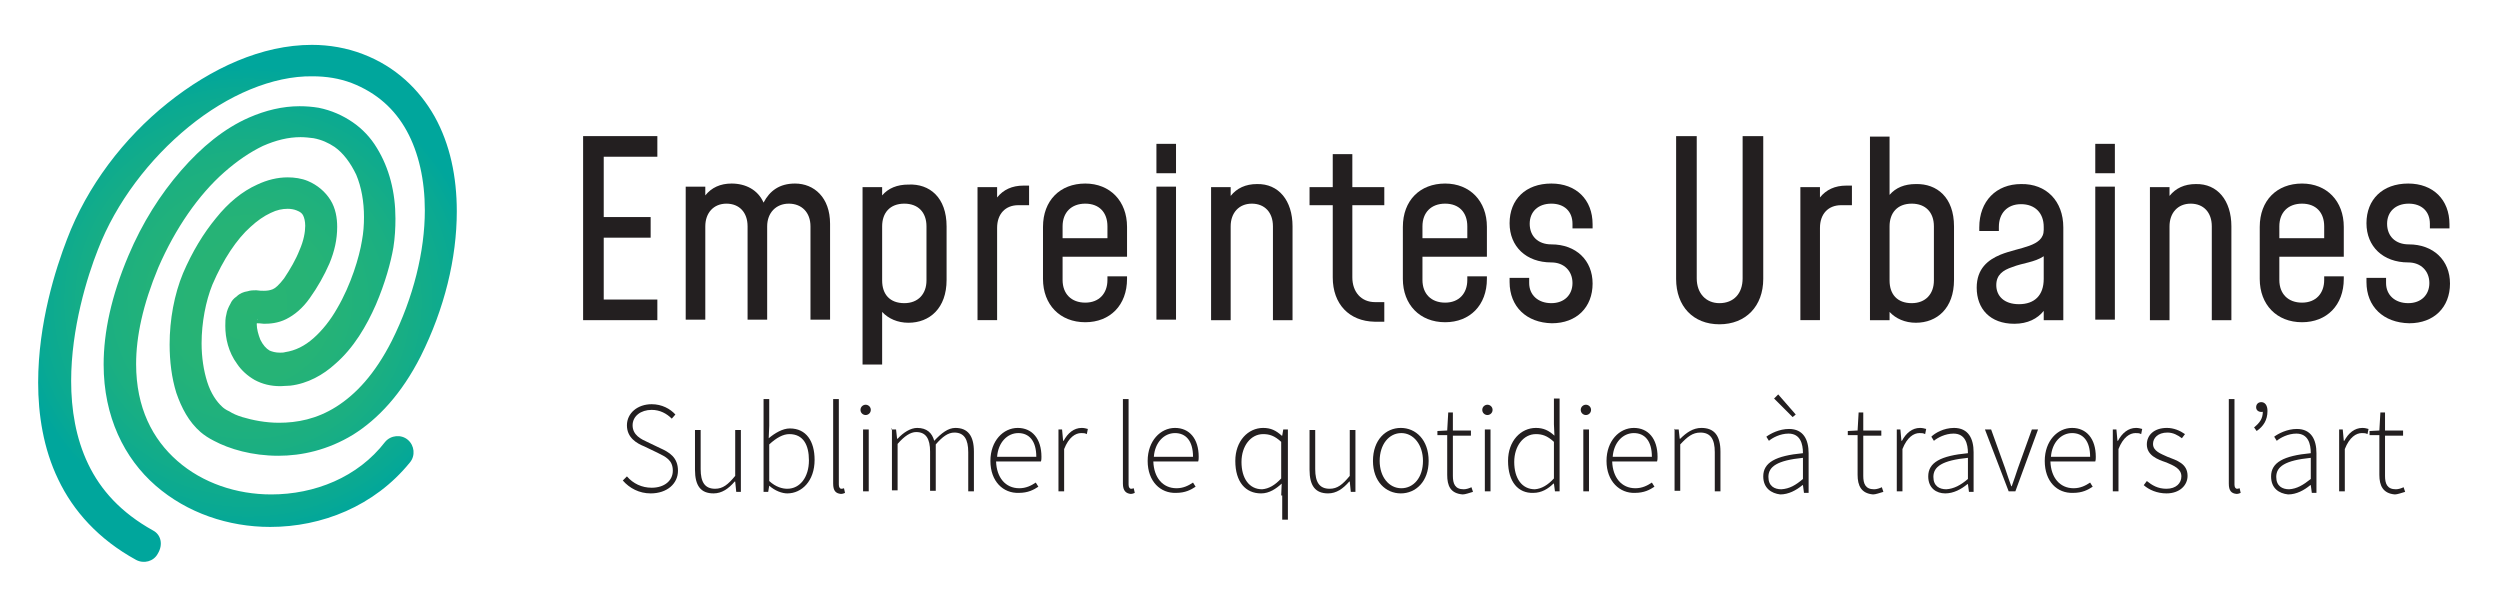 <?xml version="1.0" encoding="utf-8"?>
<!-- Generator: Adobe Illustrator 22.0.1, SVG Export Plug-In . SVG Version: 6.00 Build 0)  -->
<svg version="1.1" id="Layer_1" xmlns="http://www.w3.org/2000/svg" xmlns:xlink="http://www.w3.org/1999/xlink" x="0px" y="0px"
	 viewBox="0 0 484.9 115.9" style="enable-background:new 0 0 484.9 115.9;" xml:space="preserve">
<style type="text/css">
	.st0{fill:#231F20;}
	.st1{fill:url(#SVGID_1_);}
</style>
<g>
	<g>
		<g>
			<path class="st0" d="M120.8,93.2l0.8-0.8c1.2,1.4,2.9,2.2,4.8,2.2c2.5,0,4.1-1.4,4.1-3.3c0-2.1-1.4-2.7-3-3.5l-2.5-1.2
				c-1.5-0.6-3.4-1.7-3.4-4.1c0-2.4,2.1-4.1,4.8-4.1c2,0,3.6,0.9,4.6,2l-0.7,0.8c-1-1-2.3-1.7-3.9-1.7c-2.1,0-3.7,1.2-3.7,3
				c0,1.9,1.7,2.7,2.8,3.2l2.5,1.2c1.8,0.8,3.5,1.8,3.5,4.4c0,2.5-2.1,4.4-5.3,4.4C124,95.7,122.1,94.7,120.8,93.2z"/>
			<path class="st0" d="M134.8,91.1v-7.7h1.1v7.6c0,2.5,0.8,3.8,2.8,3.8c1.5,0,2.5-0.8,3.9-2.5v-8.9h1.1v12h-0.9l-0.2-2h-0.1
				c-1.2,1.4-2.5,2.3-4.1,2.3C135.9,95.7,134.8,94.2,134.8,91.1z"/>
			<path class="st0" d="M149.2,94.2L149.2,94.2l-0.2,1.2h-0.9v-18h1.1v5.2l-0.1,2.4c1.2-1,2.7-1.9,4.1-1.9c3.2,0,4.8,2.5,4.8,6.1
				c0,4.1-2.5,6.5-5.3,6.5C151.7,95.7,150.3,95.2,149.2,94.2z M156.9,89.3c0-3-1.1-5.1-3.8-5.1c-1.2,0-2.5,0.7-3.9,2v7.1
				c1.3,1.2,2.6,1.5,3.5,1.5C155.2,94.8,156.9,92.5,156.9,89.3z"/>
			<path class="st0" d="M161.6,93.8V77.4h1.1v16.6c0,0.5,0.2,0.8,0.5,0.8c0.1,0,0.2,0,0.5-0.1l0.2,0.9c-0.2,0.1-0.5,0.2-0.8,0.2
				C162.1,95.7,161.6,95.2,161.6,93.8z"/>
			<path class="st0" d="M166.9,79.5c0-0.6,0.5-1,1-1c0.5,0,1,0.4,1,1c0,0.6-0.5,1-1,1C167.4,80.5,166.9,80.1,166.9,79.5z
				 M167.4,83.3h1.1v12h-1.1V83.3z"/>
			<path class="st0" d="M172.9,83.3h0.9l0.2,1.8h0.1c1.1-1.2,2.5-2.1,3.8-2.1c1.9,0,2.9,1,3.3,2.5c1.4-1.5,2.7-2.5,4.1-2.5
				c2.4,0,3.6,1.5,3.6,4.6v7.7h-1.1v-7.6c0-2.5-0.8-3.8-2.7-3.8c-1.2,0-2.3,0.8-3.6,2.3v9h-1.1v-7.6c0-2.5-0.8-3.8-2.7-3.8
				c-1.1,0-2.3,0.8-3.6,2.3v9H173v-12H172.9z"/>
			<path class="st0" d="M192.1,89.4c0-3.9,2.5-6.4,5.3-6.4c2.8,0,4.6,2.1,4.6,5.6c0,0.3,0,0.6-0.1,0.9h-8.7c0.1,3.1,1.8,5.2,4.5,5.2
				c1.3,0,2.3-0.5,3.2-1.1l0.5,0.8c-0.9,0.6-2,1.2-3.8,1.2C194.6,95.7,192.1,93.4,192.1,89.4z M201,88.6c0-3.1-1.4-4.6-3.5-4.6
				c-2.1,0-3.9,1.8-4.1,4.6H201z"/>
			<path class="st0" d="M205.1,83.3h0.9l0.2,2.2h0.1c0.8-1.5,2-2.5,3.5-2.5c0.5,0,0.8,0.1,1.2,0.2l-0.2,1c-0.4-0.2-0.6-0.2-1.1-0.2
				c-1.1,0-2.4,0.8-3.3,3.1v8.2h-1.1v-12H205.1z"/>
			<path class="st0" d="M217.8,93.8V77.4h1.1v16.6c0,0.5,0.2,0.8,0.5,0.8c0.1,0,0.2,0,0.5-0.1l0.2,0.9c-0.2,0.1-0.5,0.2-0.8,0.2
				C218.4,95.7,217.8,95.2,217.8,93.8z"/>
			<path class="st0" d="M222.6,89.4c0-3.9,2.5-6.4,5.3-6.4c2.8,0,4.6,2.1,4.6,5.6c0,0.3,0,0.6-0.1,0.9h-8.7c0.1,3.1,1.8,5.2,4.5,5.2
				c1.3,0,2.3-0.5,3.2-1.1l0.5,0.8c-0.9,0.6-2,1.2-3.8,1.2C225.1,95.7,222.6,93.4,222.6,89.4z M231.4,88.6c0-3.1-1.4-4.6-3.5-4.6
				c-2.1,0-3.9,1.8-4.1,4.6H231.4z"/>
			<path class="st0" d="M248.5,96.2l0.1-2.4c-1.1,1-2.4,1.9-4,1.9c-3,0-5-2.2-5-6.3c0-3.9,2.5-6.4,5.4-6.4c1.5,0,2.5,0.5,3.6,1.5
				h0.1l0.2-1.2h0.9v17.5h-1.1v-4.7H248.5z M248.5,92.8v-7.1c-1.3-1.2-2.3-1.5-3.5-1.5c-2.4,0-4.2,2.3-4.2,5.4c0,3.2,1.5,5.3,4,5.3
				C246.1,94.8,247.3,94.1,248.5,92.8z"/>
			<path class="st0" d="M254,91.1v-7.7h1.1v7.6c0,2.5,0.8,3.8,2.8,3.8c1.5,0,2.5-0.8,3.9-2.5v-8.9h1.1v12h-0.9l-0.2-2h-0.1
				c-1.2,1.4-2.5,2.3-4.1,2.3C255.1,95.7,254,94.2,254,91.1z"/>
			<path class="st0" d="M266.3,89.4c0-4.1,2.5-6.4,5.4-6.4s5.4,2.3,5.4,6.4c0,4-2.5,6.3-5.4,6.3S266.3,93.4,266.3,89.4z M276,89.4
				c0-3.1-1.8-5.4-4.2-5.4s-4.2,2.2-4.2,5.4c0,3.1,1.8,5.3,4.2,5.3S276,92.6,276,89.4z"/>
			<path class="st0" d="M280.7,92.1v-7.7h-1.9v-0.8l1.9-0.1l0.2-3.5h0.9v3.5h3.5v1h-3.5v7.8c0,1.5,0.4,2.6,2.1,2.6
				c0.5,0,1.1-0.2,1.5-0.4l0.3,0.9c-0.7,0.2-1.5,0.5-2,0.5C281.3,95.7,280.7,94.2,280.7,92.1z"/>
			<path class="st0" d="M287.5,79.5c0-0.6,0.5-1,1-1c0.5,0,1,0.4,1,1c0,0.6-0.5,1-1,1C288,80.5,287.5,80.1,287.5,79.5z M288,83.3
				h1.1v12H288V83.3z"/>
			<path class="st0" d="M292.5,89.4c0-3.9,2.5-6.4,5.4-6.4c1.5,0,2.5,0.5,3.6,1.5l-0.1-2.2v-5h1.1v18h-0.9l-0.2-1.5h-0.1
				c-1,1-2.3,1.8-3.9,1.8C294.5,95.7,292.5,93.5,292.5,89.4z M301.4,92.8v-7.1c-1.3-1.2-2.3-1.5-3.5-1.5c-2.4,0-4.2,2.3-4.2,5.4
				c0,3.2,1.5,5.3,4,5.3C299,94.8,300.2,94.1,301.4,92.8z"/>
			<path class="st0" d="M306.6,79.5c0-0.6,0.5-1,1-1s1,0.4,1,1c0,0.6-0.5,1-1,1S306.6,80.1,306.6,79.5z M307.1,83.3h1.1v12h-1.1
				V83.3z"/>
			<path class="st0" d="M311.6,89.4c0-3.9,2.5-6.4,5.3-6.4c2.8,0,4.6,2.1,4.6,5.6c0,0.3,0,0.6-0.1,0.9h-8.7c0.1,3.1,1.8,5.2,4.5,5.2
				c1.3,0,2.3-0.5,3.2-1.1l0.5,0.8c-0.9,0.6-2,1.2-3.8,1.2C314.2,95.7,311.6,93.4,311.6,89.4z M320.4,88.6c0-3.1-1.4-4.6-3.5-4.6
				c-2.1,0-3.9,1.8-4.1,4.6H320.4z"/>
			<path class="st0" d="M324.7,83.3h0.9l0.2,1.8h0.1c1.2-1.2,2.5-2.1,4.1-2.1c2.5,0,3.7,1.5,3.7,4.6v7.7h-1.1v-7.6
				c0-2.5-0.8-3.8-2.8-3.8c-1.5,0-2.5,0.8-3.9,2.3v9h-1.1v-12H324.7z"/>
			<path class="st0" d="M342,92.4c0-2.7,2.4-4,7.7-4.5c0-1.8-0.5-3.8-2.8-3.8c-1.6,0-3.1,0.8-3.8,1.4l-0.5-0.8
				c0.8-0.6,2.5-1.5,4.4-1.5c2.8,0,3.8,2.1,3.8,4.7v7.7h-0.9l-0.2-1.5h-0.1c-1.2,1-2.7,1.8-4.3,1.8C343.6,95.7,342,94.7,342,92.4z
				 M349.7,92.9v-4.1c-5,0.5-6.7,1.7-6.7,3.7c0,1.8,1.2,2.4,2.5,2.4C347.1,94.8,348.3,94.1,349.7,92.9z M344.1,77.3l0.8-0.8l3.4,3.9
				l-0.6,0.5L344.1,77.3z"/>
			<path class="st0" d="M360.3,92.1v-7.7h-1.9v-0.8l1.9-0.1l0.2-3.5h0.9v3.5h3.5v1h-3.5v7.8c0,1.5,0.4,2.6,2.1,2.6
				c0.5,0,1.1-0.2,1.5-0.4l0.3,0.9c-0.7,0.2-1.5,0.5-2,0.5C361,95.7,360.3,94.2,360.3,92.1z"/>
			<path class="st0" d="M367.7,83.3h0.9l0.2,2.2h0.1c0.8-1.5,2-2.5,3.5-2.5c0.5,0,0.8,0.1,1.2,0.2l-0.2,1c-0.4-0.2-0.6-0.2-1.1-0.2
				c-1.1,0-2.4,0.8-3.3,3.1v8.2h-1.1v-12H367.7z"/>
			<path class="st0" d="M374,92.4c0-2.7,2.4-4,7.7-4.5c0-1.8-0.5-3.8-2.8-3.8c-1.6,0-3.1,0.8-3.8,1.4l-0.5-0.8
				C375.3,84,377,83,379,83c2.8,0,3.8,2.1,3.8,4.7v7.7h-0.9l-0.2-1.5h-0.1c-1.2,1-2.7,1.8-4.3,1.8C375.6,95.7,374,94.7,374,92.4z
				 M381.7,92.9v-4.1c-5,0.5-6.7,1.7-6.7,3.7c0,1.8,1.2,2.4,2.5,2.4C379,94.8,380.3,94.1,381.7,92.9z"/>
			<path class="st0" d="M385,83.3h1.2l2.7,7.5c0.4,1.2,0.8,2.4,1.2,3.5h0.1c0.4-1.1,0.8-2.3,1.2-3.5l2.7-7.5h1.2l-4.4,12h-1.3
				L385,83.3z"/>
			<path class="st0" d="M396.6,89.4c0-3.9,2.5-6.4,5.3-6.4c2.8,0,4.6,2.1,4.6,5.6c0,0.3,0,0.6-0.1,0.9h-8.7c0.1,3.1,1.8,5.2,4.5,5.2
				c1.3,0,2.3-0.5,3.2-1.1l0.5,0.8c-0.9,0.6-2,1.2-3.8,1.2C399,95.7,396.6,93.4,396.6,89.4z M405.4,88.6c0-3.1-1.4-4.6-3.5-4.6
				c-2.1,0-3.9,1.8-4.1,4.6H405.4z"/>
			<path class="st0" d="M409.6,83.3h0.9l0.2,2.2h0.1c0.8-1.5,2-2.5,3.5-2.5c0.5,0,0.8,0.1,1.2,0.2l-0.2,1c-0.4-0.2-0.6-0.2-1.1-0.2
				c-1.1,0-2.4,0.8-3.3,3.1v8.2h-1.1v-12H409.6z"/>
			<path class="st0" d="M415.8,94.1l0.6-0.8c1,0.8,2.1,1.5,3.8,1.5c1.9,0,2.9-1.1,2.9-2.4c0-1.5-1.5-2.1-2.9-2.7
				c-1.8-0.6-3.8-1.4-3.8-3.5c0-1.8,1.4-3.2,3.9-3.2c1.3,0,2.5,0.5,3.5,1.2l-0.6,0.8c-0.8-0.6-1.7-1.1-2.8-1.1
				c-1.9,0-2.8,1.1-2.8,2.2c0,1.4,1.5,1.9,2.8,2.5c1.8,0.7,3.9,1.3,3.9,3.7c0,1.8-1.5,3.4-4.1,3.4C418.4,95.7,416.8,95,415.8,94.1z"
				/>
			<path class="st0" d="M432.3,93.8V77.4h1.1v16.6c0,0.5,0.2,0.8,0.5,0.8c0.1,0,0.2,0,0.5-0.1l0.2,0.9c-0.2,0.1-0.5,0.2-0.8,0.2
				C432.8,95.7,432.3,95.2,432.3,93.8z"/>
			<path class="st0" d="M437.2,82.9c1.1-0.9,1.7-1.7,1.7-3.1l-0.4-1.4l0.9,1.1c-0.2,0.3-0.4,0.4-0.8,0.4c-0.5,0-1-0.3-1-0.9
				c0-0.6,0.4-1,1-1c0.7,0,1.2,0.6,1.2,1.7c0,1.8-0.8,3-2.1,3.9L437.2,82.9z"/>
			<path class="st0" d="M440.5,92.4c0-2.7,2.4-4,7.7-4.5c0-1.8-0.5-3.8-2.8-3.8c-1.6,0-3.1,0.8-3.8,1.4l-0.5-0.8
				c0.8-0.6,2.5-1.5,4.4-1.5c2.8,0,3.8,2.1,3.8,4.7v7.7h-0.9l-0.2-1.5h-0.1c-1.2,1-2.7,1.8-4.3,1.8C442,95.7,440.5,94.7,440.5,92.4z
				 M448.2,92.9v-4.1c-5,0.5-6.7,1.7-6.7,3.7c0,1.8,1.2,2.4,2.5,2.4C445.5,94.8,446.7,94.1,448.2,92.9z"/>
			<path class="st0" d="M453.5,83.3h0.9l0.2,2.2h0.1c0.8-1.5,2-2.5,3.5-2.5c0.5,0,0.8,0.1,1.2,0.2l-0.2,1c-0.4-0.2-0.6-0.2-1.1-0.2
				c-1.1,0-2.4,0.8-3.3,3.1v8.2h-1.1v-12H453.5z"/>
			<path class="st0" d="M461.5,92.1v-7.7h-1.9v-0.8l1.9-0.1l0.2-3.5h0.9v3.5h3.5v1h-3.5v7.8c0,1.5,0.4,2.6,2.1,2.6
				c0.5,0,1.1-0.2,1.5-0.4l0.3,0.9c-0.7,0.2-1.5,0.5-2,0.5C462.2,95.7,461.5,94.2,461.5,92.1z"/>
		</g>
	</g>
	<g>
		<path class="st0" d="M127.5,30.4h-10.4v11.7h9.1v4h-9.1v12h10.4v4h-14.4V26.4h14.4V30.4z"/>
		<path class="st0" d="M161,43.4V62h-3.8V43.9c0-2.7-1.7-4.4-4.2-4.4s-4.2,1.8-4.2,4.4V62h-3.8V43.9c0-2.7-1.6-4.4-4.1-4.4
			s-4.1,1.8-4.1,4.4V62h-3.8V36.2h3.8v1.7c1.2-1.5,2.9-2.3,5.1-2.3c2.7,0,5.1,1.2,6.2,3.7c1.2-2.3,3.1-3.7,6.1-3.7
			C157.9,35.6,161,38.3,161,43.4z"/>
		<path class="st0" d="M183.6,43.9v10.4c0,5.5-3.3,8.3-7.4,8.3c-2.1,0-3.9-0.8-5.1-2.1v10.2h-3.8V36.3h3.8v1.6
			c1.2-1.4,2.9-2.1,5.1-2.1C180.3,35.6,183.6,38.3,183.6,43.9z M179.7,43.9c0-2.7-1.6-4.4-4.3-4.4c-2.8,0-4.3,1.8-4.3,4.4v10.5
			c0,2.7,1.5,4.4,4.3,4.4c2.7,0,4.3-1.8,4.3-4.4V43.9z"/>
		<path class="st0" d="M199.6,36v3.8h-2.1c-2.5,0-4.1,1.7-4.1,4.4v17.9h-3.8V36.3h3.8v2c1.2-1.5,2.9-2.3,5.1-2.3H199.6z"/>
		<path class="st0" d="M206.1,49.8v4.5c0,2.7,1.7,4.4,4.4,4.4s4.3-1.8,4.3-4.4v-0.7h3.8v0.5c0,5.1-3.3,8.4-8.1,8.4
			c-4.9,0-8.2-3.4-8.2-8.4V44c0-5.1,3.3-8.4,8.2-8.4c4.8,0,8.1,3.4,8.1,8.4v5.8L206.1,49.8L206.1,49.8z M206.1,43.9v2.3h8.7v-2.3
			c0-2.7-1.6-4.4-4.3-4.4S206.1,41.2,206.1,43.9z"/>
		<path class="st0" d="M224.3,27.9h3.8v5.7h-3.8V27.9z M224.3,36.2h3.8V62h-3.8V36.2z"/>
		<path class="st0" d="M250.7,43.9v18.2h-3.8V43.9c0-2.7-1.6-4.4-4.1-4.4s-4.1,1.8-4.1,4.4v18.2h-3.8V36.3h3.8V38
			c1.2-1.5,2.9-2.3,5.1-2.3C248,35.6,250.7,38.9,250.7,43.9z"/>
		<path class="st0" d="M258.5,53.8v-14H254v-3.5h4.5v-6.4h3.8v6.4h6.2v3.5h-6.2v14c0,2.8,1.7,4.8,4.4,4.8h1.8v3.8h-1.9
			C261.7,62.3,258.5,59,258.5,53.8z"/>
		<path class="st0" d="M275.9,49.8v4.5c0,2.7,1.7,4.4,4.4,4.4s4.3-1.8,4.3-4.4v-0.7h3.8v0.5c0,5.1-3.3,8.4-8.1,8.4
			c-4.9,0-8.2-3.4-8.2-8.4V44c0-5.1,3.3-8.4,8.2-8.4c4.8,0,8.1,3.4,8.1,8.4v5.8L275.9,49.8L275.9,49.8z M275.9,43.9v2.3h8.7v-2.3
			c0-2.7-1.6-4.4-4.3-4.4S275.9,41.2,275.9,43.9z"/>
		<path class="st0" d="M292.8,54.7v-0.8h3.8v1c0,2.3,1.7,3.9,4.3,3.9c2.5,0,4.1-1.6,4.1-3.9c0-2.3-1.6-4-4.1-4
			c-4.9,0-8.1-3.1-8.1-7.6c0-4.6,3.1-7.7,8.1-7.7c4.8,0,8,3.1,8,7.9v0.8H305v-0.9c0-2.4-1.6-3.9-4.1-3.9c-2.6,0-4.2,1.6-4.2,3.9
			c0,2.4,1.6,4,4.2,4c4.8,0,8,3.1,8,7.6c0,4.6-3.1,7.7-7.9,7.7C296.1,62.6,292.8,59.5,292.8,54.7z"/>
		<path class="st0" d="M342,54.1c0,5.3-3.4,8.8-8.5,8.8c-5.1,0-8.4-3.5-8.4-8.8V26.4h4v27.6c0,2.9,1.8,4.8,4.4,4.8
			c2.8,0,4.5-1.9,4.5-4.8V26.4h4V54.1z"/>
		<path class="st0" d="M359.2,36v3.8h-2.1c-2.5,0-4.1,1.7-4.1,4.4v17.9h-3.8V36.3h3.8v2c1.2-1.5,2.9-2.3,5.1-2.3H359.2z"/>
		<path class="st0" d="M379,43.9v10.4c0,5.5-3.3,8.3-7.4,8.3c-2.1,0-3.9-0.8-5.1-2.1v1.6h-3.8V26.5h3.8v11.3
			c1.2-1.4,2.9-2.1,5.1-2.1C375.7,35.6,379,38.3,379,43.9z M375.1,43.9c0-2.7-1.6-4.4-4.3-4.4c-2.8,0-4.3,1.8-4.3,4.4v10.5
			c0,2.7,1.5,4.4,4.3,4.4c2.7,0,4.3-1.8,4.3-4.4V43.9z"/>
		<path class="st0" d="M400.2,44.1v18h-3.8v-1.8c-1.2,1.5-3.1,2.5-5.7,2.5c-4.7,0-7.3-2.9-7.3-7c0-3.7,2.2-5.4,4.6-6.4
			c3.7-1.5,8.4-1.5,8.4-4.8V44c0-2.7-1.7-4.4-4.4-4.4c-2.7,0-4.3,1.8-4.3,4.4v0.8h-3.8v-0.7c0-5.1,3.3-8.4,8.1-8.4
			C396.9,35.6,400.2,39,400.2,44.1z M396.4,54.1v-4.4c-1.8,1.2-4.1,1.3-6.1,2.1c-1.8,0.6-3.1,1.5-3.1,3.5c0,2.1,1.5,3.7,4.4,3.7
			C394.6,59,396.4,57.3,396.4,54.1z"/>
		<path class="st0" d="M406.4,27.9h3.8v5.7h-3.8V27.9z M406.4,36.2h3.8V62h-3.8V36.2z"/>
		<path class="st0" d="M432.8,43.9v18.2H429V43.9c0-2.7-1.6-4.4-4.1-4.4s-4.1,1.8-4.1,4.4v18.2h-3.8V36.3h3.8V38
			c1.2-1.5,2.9-2.3,5.1-2.3C430.1,35.6,432.8,38.9,432.8,43.9z"/>
		<path class="st0" d="M442.1,49.8v4.5c0,2.7,1.7,4.4,4.4,4.4s4.3-1.8,4.3-4.4v-0.7h3.8v0.5c0,5.1-3.3,8.4-8.1,8.4
			c-4.9,0-8.2-3.4-8.2-8.4V44c0-5.1,3.3-8.4,8.2-8.4c4.8,0,8.1,3.4,8.1,8.4v5.8L442.1,49.8L442.1,49.8z M442.1,43.9v2.3h8.7v-2.3
			c0-2.7-1.6-4.4-4.3-4.4C443.8,39.5,442.1,41.2,442.1,43.9z"/>
		<path class="st0" d="M459,54.7v-0.8h3.8v1c0,2.3,1.7,3.9,4.3,3.9c2.5,0,4.1-1.6,4.1-3.9c0-2.3-1.6-4-4.1-4c-4.9,0-8.1-3.1-8.1-7.6
			c0-4.6,3.1-7.7,8.1-7.7c4.8,0,8,3.1,8,7.9v0.8h-3.8v-0.9c0-2.4-1.6-3.9-4.1-3.9c-2.6,0-4.2,1.6-4.2,3.9c0,2.4,1.6,4,4.2,4
			c4.8,0,8,3.1,8,7.6c0,4.6-3.1,7.7-7.9,7.7C462.3,62.6,459,59.5,459,54.7z"/>
	</g>
</g>
<g>
	
		<radialGradient id="SVGID_1_" cx="-80.401" cy="460.267" r="2.071" gradientTransform="matrix(22.027 0 0 22.027 1819.173 -10079.826)" gradientUnits="userSpaceOnUse">
		<stop  offset="0" style="stop-color:#29B473"/>
		<stop  offset="0.331" style="stop-color:#26B376"/>
		<stop  offset="0.622" style="stop-color:#1BAF81"/>
		<stop  offset="0.897" style="stop-color:#09A993"/>
		<stop  offset="1" style="stop-color:#00A69C"/>
	</radialGradient>
	<path class="st1" d="M29.7,102.9C23.4,99.4,19.5,95,17.1,90c-2.4-5-3.3-10.6-3.3-16.1c0-10.2,3.1-20.2,5.2-25.5
		c3.5-9.1,10-17.6,17.6-23.8c7.6-6.2,16.3-9.9,24-9.8c2.7,0,5.2,0.4,7.6,1.3c4.9,1.9,8.4,5.1,10.7,9.3s3.5,9.5,3.5,15.4
		c0,7.9-2.2,16.9-6.4,25.3c-3.3,6.5-7,10.4-10.8,12.8c-3.8,2.4-7.6,3.1-11.1,3.1c-2.6,0-5.1-0.5-7.1-1.1c-1-0.3-1.9-0.7-2.5-1.1
		c-0.7-0.3-1.2-0.7-1.4-0.9c-1.1-1-2.2-2.6-2.9-4.8c-0.7-2.2-1.1-4.8-1.1-7.5c0-4,0.8-8.2,2.1-11.4c2.1-4.9,4.7-8.8,7.4-11.2
		c1.3-1.2,2.6-2.1,3.9-2.7c1.2-0.6,2.3-0.8,3.3-0.8c0.6,0,1.2,0.1,1.7,0.3c0.8,0.3,1.1,0.6,1.3,1c0.2,0.4,0.4,1.1,0.4,2
		c0,1.2-0.3,2.9-1.1,4.7c-0.7,1.8-1.8,3.7-3,5.5c-1,1.3-1.7,1.9-2.2,2.1s-1,0.3-1.7,0.3c-0.4,0-0.9,0-1.5-0.1c-0.5,0-1.1,0-1.7,0.2
		c-0.7,0.1-1.5,0.4-2.1,1c-0.6,0.4-1,0.9-1.2,1.4c-0.4,0.7-0.7,1.4-0.8,2.1c-0.2,0.7-0.2,1.5-0.2,2.2c0,2.4,0.6,5.1,2.3,7.4
		c0.8,1.2,2,2.3,3.4,3.1c1.5,0.8,3.1,1.2,5,1.2c0.6,0,1.2-0.1,1.9-0.1c3.4-0.4,6.4-2.1,8.7-4.2c3.6-3.1,6.1-7.4,7.9-11.5
		c1.8-4.2,2.9-8.2,3.4-11.1c0.3-1.9,0.4-3.8,0.4-5.6c0-5.1-1.2-9.8-3.6-13.7c-1.2-2-2.8-3.7-4.7-5c-1.9-1.3-4.1-2.3-6.6-2.8
		c-1.2-0.2-2.4-0.3-3.7-0.3c-3.3,0-6.6,0.8-9.8,2.2c-4.8,2.1-9.2,5.7-13.2,10.3s-7.5,10.1-10.2,16.5c-3.3,7.8-4.8,14.8-4.8,21.1
		c0,10.1,4,18.2,10.1,23.5c6.1,5.3,14.1,8,22.2,8c10,0,20.2-4,27.1-12.5c1.1-1.3,0.9-3.3-0.4-4.4c-1.3-1.1-3.3-0.9-4.4,0.4
		C69.4,92.6,61,95.9,52.6,95.9c-6.7,0-13.3-2.2-18.2-6.5c-4.8-4.2-8-10.3-8-18.8c0-5.3,1.3-11.5,4.3-18.7
		c3.3-7.6,7.8-14.1,12.8-18.5c2.5-2.2,5-3.9,7.5-5.1c2.5-1.1,4.9-1.7,7.3-1.7c0.8,0,1.7,0.1,2.5,0.2c1.6,0.3,2.9,0.9,4.1,1.7
		c1.7,1.2,3.1,3.1,4.2,5.4c1,2.4,1.5,5.2,1.5,8.2c0,1.5-0.1,3-0.4,4.6c-0.5,3.1-2.1,8.5-4.8,13.1c-1.3,2.3-2.9,4.3-4.6,5.8
		c-1.7,1.5-3.5,2.4-5.5,2.7c-0.3,0.1-0.7,0.1-1,0.1c-0.9,0-1.5-0.2-2-0.4c-0.7-0.4-1.3-1.1-1.8-2.1c-0.4-1-0.7-2.1-0.7-3
		c0-0.5,0.1-0.9,0.1-1.1v-0.1l-0.2-0.1L50,62l0,0l-0.2-0.1L50,62l-1.3-0.7l0.8,1.2c0.3-0.2,0.4-0.4,0.4-0.4l-1.3-0.7l0.8,1.2
		L49.1,62l0.3,0.7l0.2-0.1L49.1,62l0.3,0.7l-0.2-0.4l0.1,0.4h0.1l-0.2-0.4l0.1,0.4h0.1h0.3c0.3,0,0.8,0,1.5,0.1
		c1.1,0,2.7-0.1,4.3-0.9c1.6-0.8,3.2-2.1,4.6-4.1c1.5-2.1,2.8-4.4,3.8-6.7c1-2.4,1.5-4.7,1.5-7.1c0-1.7-0.3-3.6-1.3-5.2
		c-1-1.6-2.5-2.9-4.4-3.7c-1.2-0.5-2.6-0.7-3.9-0.7c-2,0-4,0.5-5.9,1.4c-2.9,1.3-5.6,3.5-8,6.5c-2.4,2.9-4.6,6.5-6.4,10.7
		c-1.7,4.1-2.6,9-2.6,13.8c0,3.3,0.4,6.5,1.3,9.4c1,2.9,2.4,5.6,4.7,7.6c0.7,0.6,1.6,1.2,2.6,1.7c3,1.6,7.4,2.9,12.5,2.9
		c4.5,0,9.6-1.1,14.5-4.1c4.8-3,9.4-7.9,13.1-15.2c4.6-9.2,7-19,7-28.1c0-6.7-1.3-13-4.3-18.4c-3-5.3-7.6-9.7-13.9-12.1
		c-3.1-1.2-6.5-1.8-9.9-1.8C50.8,8.7,41,13.2,32.5,20C24,26.8,16.9,36.1,13,46.4c-2.2,5.7-5.6,16.3-5.6,27.8c0,6.2,1,12.8,3.9,18.8
		c2.9,6.1,7.8,11.6,15.1,15.6c1.5,0.8,3.4,0.3,4.2-1.2C31.7,105.6,31.2,103.7,29.7,102.9L29.7,102.9z"/>
</g>
</svg>
